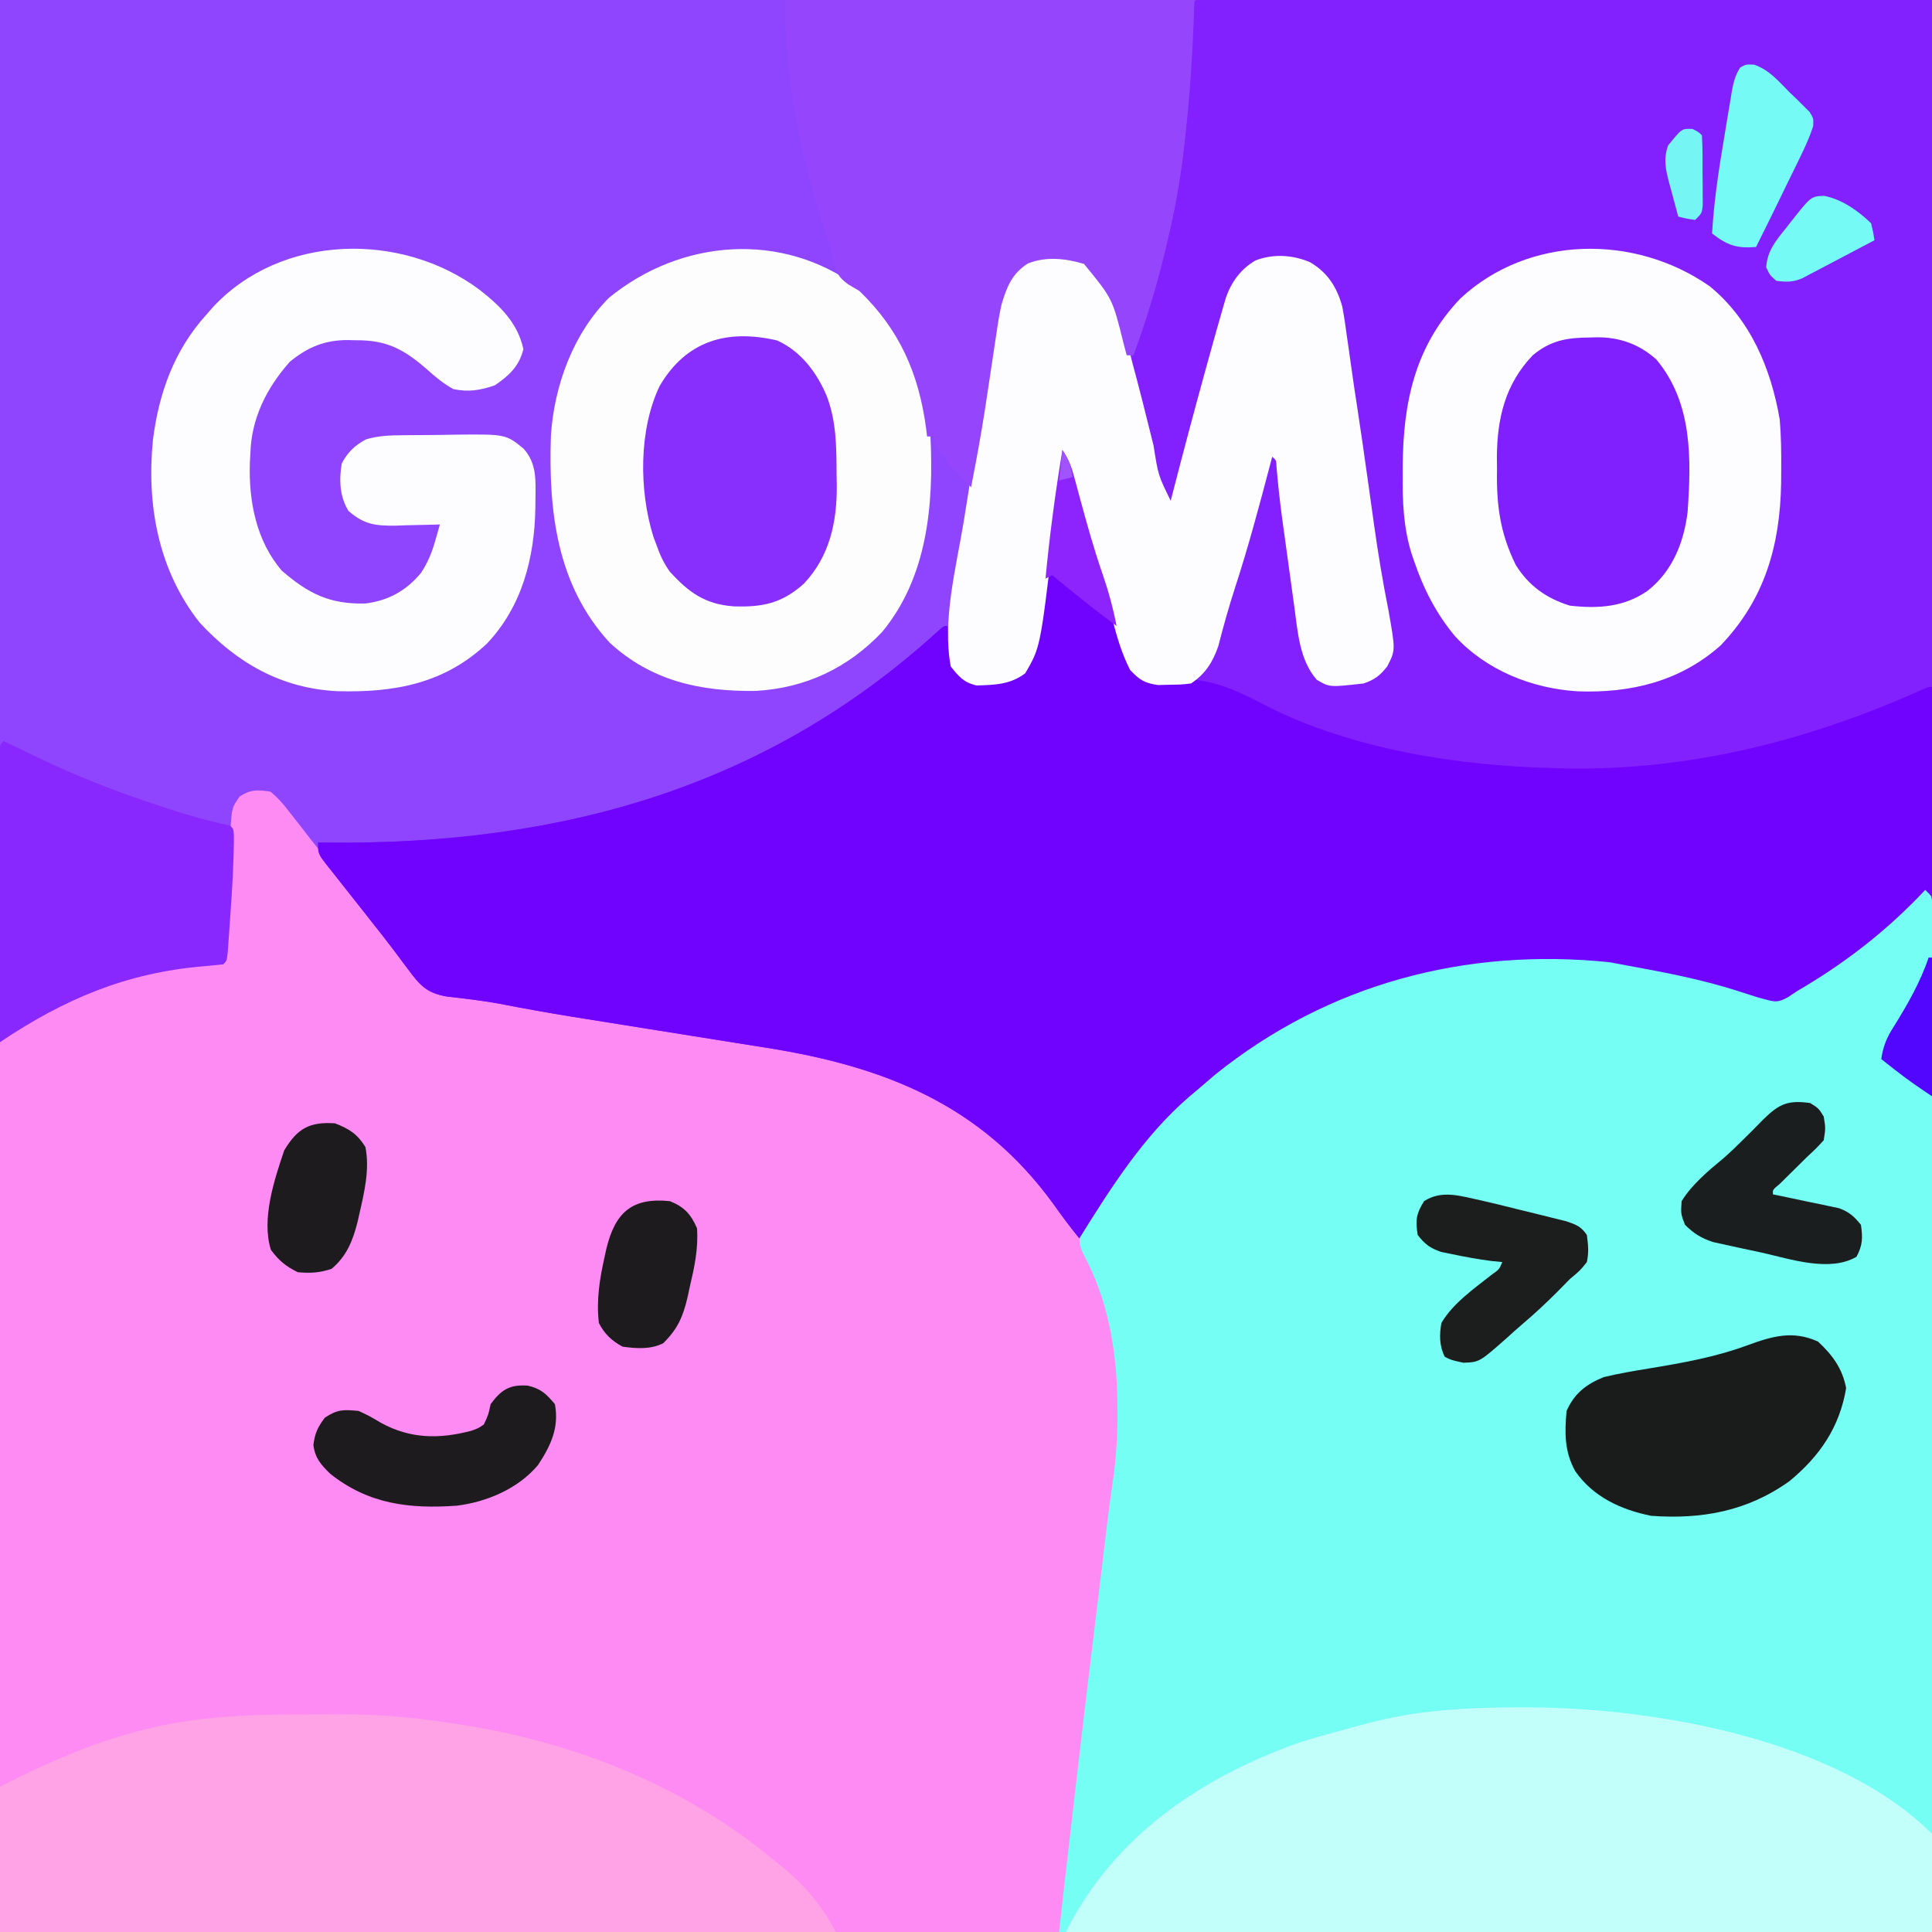 <?xml version="1.0" encoding="UTF-8"?>
<svg version="1.1" xmlns="http://www.w3.org/2000/svg" width="571" height="571">
<rect width="100%" height="100%" fill="#333333" stroke="none"/>
<path d="M0 0 C188.43 0 376.86 0 571 0 C571 188.43 571 376.86 571 571 C382.57 571 194.14 571 0 571 C0 382.57 0 194.14 0 0 Z " fill="#8F45FD" transform="translate(0,0)"/>
<path d="M0 0 C2.151 1.871 3.578 3.39 5.25 5.625 C5.715 6.21 6.179 6.794 6.658 7.397 C8.125 9.25 9.562 11.124 11 13 C11.919 14.165 12.841 15.328 13.766 16.488 C16.072 19.391 18.354 22.311 20.629 25.238 C22.89 28.145 25.164 31.041 27.438 33.938 C28.103 34.787 28.103 34.787 28.783 35.653 C31.279 38.831 33.793 41.994 36.324 45.145 C36.875 45.83 37.425 46.515 37.992 47.221 C39.062 48.55 40.132 49.877 41.205 51.203 C44.891 55.782 44.891 55.782 46 58 C51.518 59.802 57.06 60.387 62.812 61.039 C70.935 62.02 78.949 63.597 86.98 65.148 C92.492 66.203 97.995 67.171 103.555 67.943 C113.935 69.407 124.287 71.038 134.634 72.713 C137.988 73.256 141.343 73.791 144.701 74.309 C177.117 79.321 208.281 89.095 228.734 116.602 C231.216 120.027 233.606 123.513 236 127 C236.991 128.34 237.986 129.677 239 131 C239.276 130.523 239.551 130.046 239.835 129.554 C246.083 118.822 252.67 109.2 261 100 C261.761 99.108 262.521 98.216 263.305 97.297 C268.654 91.091 274.49 85.961 281 81 C282.038 80.197 283.075 79.394 284.145 78.566 C316.798 53.897 357.971 44.433 398.406 49.719 C412.015 51.846 425.77 55.007 438.727 59.715 C442.267 60.887 444.426 61.434 448 60 C450.63 58.629 453.127 57.097 455.625 55.5 C456.687 54.827 456.687 54.827 457.77 54.141 C466.828 48.303 474.787 41.318 482.711 34.043 C485.073 31.935 487.511 29.957 490 28 C491.004 31.013 491.124 33 491.123 36.148 C491.125 37.22 491.127 38.293 491.129 39.397 C491.126 40.579 491.123 41.76 491.12 42.978 C491.121 44.227 491.122 45.476 491.123 46.763 C491.125 50.244 491.121 53.724 491.116 57.205 C491.112 61.011 491.113 64.817 491.114 68.623 C491.114 76.016 491.11 83.409 491.103 90.803 C491.096 99.352 491.095 107.901 491.095 116.45 C491.089 139.029 491.075 161.608 491.062 184.188 C491.042 234.616 491.021 285.044 491 337 C302.57 337 114.14 337 -80 337 C-80 250.21 -80 163.42 -80 74 C-66.319 63.359 -53.237 56.307 -36.375 52.688 C-35.636 52.528 -34.898 52.369 -34.137 52.205 C-27.474 50.886 -20.77 50.429 -14 50 C-13.971 49.433 -13.943 48.865 -13.913 48.281 C-13.611 42.374 -13.282 36.47 -12.938 30.566 C-12.813 28.363 -12.695 26.159 -12.583 23.955 C-12.422 20.786 -12.237 17.62 -12.047 14.453 C-12.002 13.468 -11.957 12.482 -11.911 11.467 C-11.469 4.662 -11.469 4.662 -9.148 1.384 C-5.876 -0.724 -3.803 -0.639 0 0 Z " fill="#FE8AF3" transform="translate(80,234)"/>
<path d="M0 0 C1.268 0.004 1.268 0.004 2.561 0.009 C3.894 0.008 3.894 0.008 5.254 0.006 C8.266 0.005 11.278 0.01 14.29 0.016 C16.473 0.016 18.655 0.016 20.838 0.015 C26.706 0.015 32.573 0.021 38.441 0.028 C43.938 0.033 49.435 0.034 54.933 0.034 C71.031 0.04 87.129 0.054 103.227 0.067 C139.176 0.087 175.126 0.108 212.164 0.129 C212.164 87.579 212.164 175.029 212.164 265.129 C211.504 264.469 210.844 263.809 210.164 263.129 C209.533 263.796 208.901 264.462 208.25 265.149 C197.402 276.325 185.608 285.289 172.164 293.129 C171.299 293.708 170.435 294.287 169.543 294.883 C166.854 296.292 166.028 296.366 163.164 295.567 C162.37 295.355 161.576 295.144 160.758 294.926 C159.023 294.393 157.294 293.841 155.571 293.27 C144.016 289.48 132.112 287.314 120.164 285.129 C119.051 284.922 117.937 284.714 116.789 284.5 C74.32 280.153 33.735 290.874 0.352 317.692 C-1.385 319.161 -3.115 320.64 -4.836 322.129 C-5.688 322.847 -6.54 323.565 -7.418 324.305 C-20.918 335.981 -30.468 351.099 -39.836 366.129 C-42.531 362.815 -45.063 359.433 -47.523 355.942 C-68.822 326.596 -97.354 315.383 -132.052 309.831 C-134.459 309.451 -136.866 309.071 -139.273 308.692 C-141.75 308.294 -144.226 307.896 -146.703 307.498 C-152.69 306.535 -158.678 305.582 -164.666 304.632 C-171.703 303.515 -178.738 302.385 -185.773 301.254 C-186.985 301.06 -188.196 300.867 -189.445 300.667 C-196.785 299.486 -204.087 298.176 -211.382 296.746 C-216.473 295.836 -221.589 295.235 -226.726 294.656 C-232.787 293.629 -234.752 291.304 -238.398 286.379 C-239.284 285.196 -240.171 284.014 -241.058 282.832 C-241.515 282.221 -241.971 281.609 -242.442 280.979 C-244.693 277.992 -247.016 275.063 -249.336 272.129 C-250.249 270.967 -251.161 269.804 -252.074 268.641 C-253.958 266.24 -255.854 263.849 -257.754 261.461 C-258.677 260.288 -259.6 259.115 -260.523 257.942 C-260.957 257.401 -261.392 256.86 -261.839 256.303 C-264.836 252.47 -264.836 252.47 -264.836 249.129 C-263.855 249.14 -262.874 249.15 -261.864 249.161 C-193.748 249.822 -132.662 233.25 -81.515 186.563 C-79.836 185.129 -79.836 185.129 -78.836 185.129 C-78.738 185.949 -78.64 186.769 -78.539 187.613 C-78.314 189.23 -78.314 189.23 -78.086 190.879 C-77.877 192.48 -77.877 192.48 -77.664 194.113 C-76.697 197.632 -75.779 198.995 -72.836 201.129 C-67.909 202.074 -63.125 201.497 -58.336 200.129 C-52.675 195.6 -52.171 187.237 -51.3 180.434 C-51.176 179.524 -51.052 178.614 -50.924 177.676 C-50.532 174.787 -50.152 171.896 -49.773 169.004 C-49.515 167.087 -49.257 165.171 -48.998 163.254 C-48.499 159.565 -48.005 155.876 -47.515 152.187 C-46.666 145.828 -45.761 139.477 -44.836 133.129 C-42.892 136.045 -42.18 138.025 -41.285 141.363 C-41.001 142.405 -40.717 143.447 -40.425 144.52 C-39.978 146.183 -39.978 146.183 -39.523 147.879 C-37.245 156.203 -34.844 164.407 -32.023 172.563 C-30.4 177.438 -28.99 182.37 -27.622 187.322 C-25.42 195.368 -25.42 195.368 -19.836 201.129 C-14.194 201.836 -8.75 202.262 -3.773 199.317 C1.27 191.021 3.244 181.413 5.734 172.115 C8.47 161.895 11.452 151.751 14.44 141.602 C15.364 138.449 16.268 135.29 17.164 132.129 C19.609 136 19.851 140.229 20.348 144.672 C20.5 145.935 20.5 145.935 20.654 147.223 C20.977 149.92 21.29 152.618 21.602 155.317 C22.779 165.421 23.956 175.519 25.637 185.555 C25.745 186.235 25.853 186.915 25.964 187.616 C26.883 192.845 28.362 197.327 32.164 201.129 C34.89 201.488 34.89 201.488 37.977 201.442 C39.533 201.467 39.533 201.467 41.121 201.492 C44.57 201.081 46.395 200.193 49.164 198.129 C52.668 192.874 51.621 186.787 50.581 180.729 C50.333 179.501 50.084 178.273 49.829 177.008 C48.106 168.199 46.836 159.343 45.602 150.455 C44.96 145.835 44.306 141.216 43.653 136.598 C43.525 135.692 43.397 134.785 43.265 133.852 C42.198 126.311 41.079 118.78 39.914 111.254 C39.764 110.278 39.613 109.301 39.458 108.296 C39.175 106.484 38.889 104.673 38.599 102.862 C38.285 100.889 37.983 98.913 37.689 96.937 C37.525 95.875 37.361 94.813 37.192 93.719 C36.975 92.278 36.975 92.278 36.754 90.809 C35.826 86.593 34.133 83.262 31.164 80.129 C26.253 77.164 21.77 76.355 16.164 77.129 C10.568 78.647 8.268 80.709 5.416 85.48 C2.769 91.083 1.536 97.189 0.102 103.192 C-0.225 104.522 -0.554 105.852 -0.884 107.182 C-1.378 109.172 -1.87 111.162 -2.357 113.154 C-4.076 120.175 -5.95 127.151 -7.836 134.129 C-8.053 134.945 -8.269 135.761 -8.493 136.601 C-8.973 138.404 -9.466 140.205 -9.961 142.004 C-10.273 143.157 -10.584 144.309 -10.906 145.496 C-11.836 148.129 -11.836 148.129 -13.836 149.129 C-16.623 139.971 -19.249 130.788 -21.586 121.504 C-21.901 120.262 -21.901 120.262 -22.223 118.995 C-22.518 117.805 -22.518 117.805 -22.82 116.59 C-22.992 115.897 -23.165 115.204 -23.342 114.49 C-24.607 108.434 -25.016 104.421 -22.886 98.516 C-22.235 96.658 -22.235 96.658 -21.57 94.762 C-21.338 94.118 -21.105 93.474 -20.865 92.81 C-19.654 89.443 -18.502 86.056 -17.351 82.668 C-17.013 81.674 -17.013 81.674 -16.667 80.66 C-14.051 72.911 -12.171 65.189 -10.836 57.129 C-10.626 55.918 -10.626 55.918 -10.412 54.683 C-8.016 40.42 -7.388 26.214 -7.126 11.783 C-7.105 10.734 -7.105 10.734 -7.084 9.664 C-7.048 7.745 -7.021 5.826 -6.993 3.907 C-6.71 -1.077 -4.434 0.012 0 0 Z " fill="#8320FE" transform="translate(358.836,-0.129)"/>
<path d="M0 0 C2.208 3.312 2.249 4.298 2.246 8.148 C2.25 9.22 2.254 10.292 2.258 11.396 C2.252 12.578 2.247 13.76 2.241 14.978 C2.243 16.856 2.243 16.856 2.246 18.772 C2.25 22.254 2.242 25.736 2.232 29.218 C2.224 32.971 2.226 36.723 2.228 40.476 C2.229 46.98 2.223 53.483 2.211 59.987 C2.195 69.39 2.19 78.794 2.187 88.197 C2.183 103.453 2.17 118.708 2.151 133.964 C2.133 148.785 2.118 163.606 2.11 178.427 C2.109 179.35 2.109 180.273 2.108 181.223 C2.104 188.438 2.1 195.653 2.096 202.867 C2.077 238.245 2.037 273.622 2 309 C-83.14 309 -168.28 309 -256 309 C-254.873 298.859 -254.873 298.859 -254.399 294.729 C-254.292 293.793 -254.185 292.858 -254.074 291.895 C-253.961 290.909 -253.847 289.922 -253.73 288.906 C-253.61 287.854 -253.489 286.802 -253.364 285.718 C-250.801 263.436 -248.21 241.16 -245.477 218.898 C-244.959 214.663 -244.447 210.427 -243.938 206.191 C-243.758 204.702 -243.578 203.213 -243.399 201.723 C-243.142 199.596 -242.886 197.468 -242.631 195.34 C-242.398 193.401 -242.164 191.462 -241.93 189.523 C-241.78 188.279 -241.629 187.035 -241.475 185.752 C-240.991 181.927 -240.444 178.114 -239.898 174.297 C-239.026 167.791 -238.686 161.435 -238.75 154.875 C-238.758 153.836 -238.766 152.797 -238.775 151.726 C-238.99 136.946 -241.6 121.923 -248.754 108.777 C-250.263 105.413 -250.301 104.426 -249 101 C-247.476 98.193 -245.765 95.536 -244 92.875 C-243.256 91.742 -243.256 91.742 -242.496 90.585 C-238.37 84.388 -233.917 78.595 -229 73 C-228.21 72.077 -227.42 71.154 -226.605 70.203 C-220.916 63.716 -214.866 58.213 -208 53 C-206.964 52.198 -205.927 51.396 -204.859 50.57 C-172.209 25.896 -131.028 16.434 -90.594 21.719 C-76.985 23.846 -63.23 27.007 -50.273 31.715 C-46.733 32.887 -44.574 33.434 -41 32 C-38.37 30.629 -35.873 29.097 -33.375 27.5 C-32.667 27.051 -31.959 26.603 -31.23 26.141 C-25.104 22.192 -19.469 17.82 -14 13 C-12.637 11.801 -12.637 11.801 -11.246 10.578 C-7.394 7.146 -3.624 3.674 0 0 Z " fill="#75FEF4" transform="translate(569,262)"/>
<path d="M0 0 C1.944 2.916 2.656 4.896 3.551 8.234 C3.835 9.276 4.118 10.318 4.411 11.391 C4.708 12.499 5.006 13.608 5.312 14.75 C7.591 23.073 9.992 31.278 12.812 39.434 C14.436 44.309 15.846 49.241 17.213 54.193 C19.415 62.239 19.415 62.239 25 68 C27.019 67.935 29.038 67.861 31.053 67.717 C42.8 66.975 50.436 70.415 60.634 75.807 C85.833 88.511 117.061 93.342 145 94 C146.176 94.04 147.351 94.08 148.562 94.121 C185.296 94.806 220.589 85.89 253.896 70.899 C256 70 256 70 257 70 C257 90.46 257 110.92 257 132 C256.34 131.34 255.68 130.68 255 130 C254.368 130.666 253.737 131.333 253.086 132.02 C242.238 143.196 230.443 152.16 217 160 C216.135 160.579 215.27 161.158 214.379 161.754 C211.69 163.163 210.864 163.237 208 162.438 C207.206 162.226 206.412 162.015 205.594 161.797 C203.859 161.264 202.129 160.712 200.406 160.141 C188.851 156.351 176.947 154.185 165 152 C163.886 151.792 162.773 151.585 161.625 151.371 C119.156 147.024 78.57 157.745 45.188 184.562 C43.45 186.032 41.721 187.511 40 189 C39.148 189.718 38.296 190.436 37.418 191.176 C23.917 202.851 14.368 217.969 5 233 C2.304 229.686 -0.227 226.304 -2.688 222.812 C-23.987 193.467 -52.519 182.254 -87.217 176.702 C-89.624 176.322 -92.03 175.942 -94.438 175.562 C-96.914 175.165 -99.391 174.767 -101.867 174.369 C-107.854 173.406 -113.842 172.453 -119.831 171.503 C-126.868 170.386 -133.903 169.256 -140.938 168.125 C-142.149 167.931 -143.361 167.738 -144.609 167.538 C-151.95 166.357 -159.251 165.047 -166.547 163.617 C-171.637 162.707 -176.753 162.106 -181.891 161.527 C-187.951 160.499 -189.917 158.175 -193.562 153.25 C-194.448 152.067 -195.335 150.885 -196.223 149.703 C-196.679 149.091 -197.136 148.48 -197.606 147.85 C-199.857 144.863 -202.18 141.934 -204.5 139 C-205.413 137.838 -206.326 136.675 -207.238 135.512 C-209.123 133.111 -211.018 130.72 -212.918 128.332 C-213.841 127.159 -214.765 125.986 -215.688 124.812 C-216.122 124.272 -216.556 123.731 -217.004 123.174 C-220 119.341 -220 119.341 -220 116 C-218.529 116.016 -218.529 116.016 -217.029 116.032 C-148.913 116.693 -87.826 100.121 -36.68 53.434 C-35 52 -35 52 -34 52 C-33.902 52.82 -33.804 53.64 -33.703 54.484 C-33.479 56.101 -33.479 56.101 -33.25 57.75 C-33.041 59.351 -33.041 59.351 -32.828 60.984 C-31.862 64.503 -30.943 65.866 -28 68 C-23.074 68.945 -18.289 68.368 -13.5 67 C-7.839 62.471 -7.336 54.108 -6.465 47.305 C-6.341 46.395 -6.216 45.485 -6.089 44.547 C-5.696 41.658 -5.316 38.766 -4.938 35.875 C-4.68 33.958 -4.421 32.042 -4.162 30.125 C-3.664 26.436 -3.17 22.747 -2.679 19.058 C-1.83 12.699 -0.925 6.348 0 0 Z " fill="#6F03FE" transform="translate(314,133)"/>
<path d="M0 0 C0.797 0.001 1.593 0.002 2.414 0.004 C39.52 0.155 93.232 9.544 121.062 37.375 C121.062 46.945 121.062 56.515 121.062 66.375 C36.583 66.375 -47.898 66.375 -134.938 66.375 C-120.804 38.109 -95.138 20.728 -65.938 10.375 C-61.305 8.893 -56.642 7.606 -51.938 6.375 C-50.683 6.024 -49.429 5.674 -48.137 5.312 C-41.312 3.446 -34.573 2.043 -27.543 1.281 C-26.767 1.197 -25.991 1.113 -25.192 1.026 C-16.797 0.175 -8.433 -0.024 0 0 Z " fill="#C2FFFA" transform="translate(449.938,504.625)"/>
<path d="M0 0 C2.86 0.003 5.72 -0.02 8.58 -0.046 C21.457 -0.09 33.813 1.118 46.494 3.316 C47.615 3.504 48.737 3.692 49.892 3.886 C81.705 9.559 112.687 22.449 137.494 43.316 C138.411 44.031 138.411 44.031 139.346 44.761 C145.937 50.028 151.725 56.776 155.494 64.316 C73.984 64.316 -7.526 64.316 -91.506 64.316 C-91.506 50.126 -91.506 35.936 -91.506 21.316 C-77.271 14.198 -64.412 8.343 -49.193 4.566 C-48.413 4.367 -47.633 4.168 -46.829 3.963 C-31.491 0.378 -15.68 -0.036 0 0 Z " fill="#FFA3E6" transform="translate(91.506,506.684)"/>
<path d="M0 0 C13.347 11.449 19.754 26.65 21.234 43.926 C22.215 64.094 20.351 85.425 7.012 101.625 C-3.117 112.364 -15.765 118.326 -30.492 119.129 C-46.71 119.324 -61.234 116.234 -73.578 104.863 C-89.223 87.867 -91.693 65.927 -90.945 43.708 C-89.992 28.914 -84.375 13.516 -73.766 2.926 C-52.547 -14.443 -22.525 -16.894 0 0 Z " fill="#FDFDFE" transform="translate(253.766,85.074)"/>
<path d="M0 0 C12.096 9.863 18.144 24.366 20.719 39.406 C21.135 44.353 21.197 49.257 21.156 54.219 C21.148 55.537 21.14 56.856 21.131 58.215 C20.813 76.572 16.297 92.579 3.219 106.188 C-8.751 116.811 -23.383 120.313 -39.016 119.723 C-52.569 118.887 -65.989 113.523 -75.281 103.406 C-80.805 96.761 -84.5 89.568 -87.281 81.406 C-87.542 80.649 -87.803 79.892 -88.073 79.112 C-90.55 71.169 -90.796 63.487 -90.719 55.219 C-90.716 54.534 -90.713 53.849 -90.71 53.144 C-90.586 34.334 -87.079 17.643 -73.637 3.594 C-53.504 -15.104 -22.177 -15.493 0 0 Z " fill="#FDFCFF" transform="translate(505.281,84.594)"/>
<path d="M0 0 C6.74 3.587 9.274 10.11 11.662 17.057 C12.559 20.058 13.387 23.069 14.188 26.098 C14.483 27.183 14.779 28.269 15.083 29.387 C17.376 37.871 19.528 46.388 21.625 54.922 C22.994 63.688 22.994 63.688 26.688 71.223 C26.827 70.678 26.967 70.133 27.111 69.572 C30.263 57.323 33.513 45.103 36.875 32.91 C37.208 31.702 37.54 30.494 37.883 29.249 C39.33 24.019 40.79 18.793 42.305 13.582 C42.637 12.435 42.637 12.435 42.976 11.265 C44.632 6.511 47.361 2.791 51.688 0.223 C56.933 -1.838 62.772 -1.467 67.875 0.723 C73.066 3.749 75.846 8.118 77.412 13.895 C77.972 16.914 78.414 19.928 78.812 22.973 C78.974 24.085 79.135 25.197 79.301 26.342 C79.627 28.595 79.945 30.849 80.255 33.104 C80.729 36.522 81.249 39.93 81.777 43.34 C82.873 50.446 83.879 57.564 84.879 64.684 C85.096 66.226 85.314 67.769 85.531 69.311 C85.958 72.336 86.38 75.362 86.799 78.388 C87.988 86.89 89.397 95.31 91.07 103.731 C93.137 115.423 93.137 115.423 90.668 120.191 C88.578 122.868 86.915 124.147 83.688 125.223 C73.587 126.359 73.587 126.359 69.859 124.129 C64.742 118.334 64.205 109.826 63.215 102.484 C63.023 101.103 63.023 101.103 62.827 99.694 C62.558 97.754 62.292 95.813 62.028 93.872 C61.628 90.929 61.22 87.987 60.811 85.045 C60.549 83.15 60.288 81.255 60.027 79.359 C59.908 78.492 59.788 77.625 59.664 76.732 C58.961 71.546 58.394 66.367 57.957 61.151 C57.884 59.219 57.884 59.219 56.688 58.223 C56.507 58.911 56.326 59.599 56.14 60.308 C52.918 72.541 49.667 84.739 45.752 96.771 C43.874 102.548 42.248 108.356 40.742 114.242 C39.048 119.03 36.925 122.397 32.688 125.223 C29.727 125.559 29.727 125.559 26.312 125.598 C25.191 125.626 24.07 125.654 22.914 125.684 C18.919 125.113 17.445 124.151 14.688 121.223 C12.183 116.36 10.76 111.297 9.375 106.035 C7.575 99.379 5.684 92.76 3.688 86.16 C3.185 84.497 2.682 82.835 2.18 81.172 C1.933 80.356 1.687 79.541 1.433 78.701 C0.209 74.63 -0.991 70.552 -2.188 66.473 C-2.403 65.739 -2.618 65.006 -2.84 64.25 C-3.331 62.574 -3.822 60.898 -4.312 59.223 C-6.413 61.323 -6.063 65.604 -6.398 68.508 C-6.609 70.255 -6.82 72.001 -7.031 73.748 C-7.357 76.492 -7.682 79.236 -8.005 81.981 C-11.864 114.599 -11.864 114.599 -16.312 122.223 C-20.778 125.572 -25.243 125.633 -30.629 125.816 C-34.47 124.967 -35.852 123.251 -38.312 120.223 C-40.889 106.551 -36.717 90.968 -34.5 77.473 C-33.959 74.107 -33.423 70.74 -32.886 67.374 C-32.534 65.168 -32.18 62.963 -31.824 60.757 C-30.702 53.78 -29.655 46.795 -28.672 39.797 C-27.684 32.771 -26.665 25.763 -25.375 18.785 C-25.159 17.5 -25.159 17.5 -24.939 16.189 C-23.748 9.743 -21.653 5.392 -16.75 0.848 C-11.244 -1.755 -5.801 -1.95 0 0 Z " fill="#FDFCFE" transform="translate(319.312,76.777)"/>
<path d="M0 0 C39.93 0 79.86 0 121 0 C119.859 38.783 115.991 69.564 103 105 C102.34 105 101.68 105 101 105 C100.697 103.866 100.394 102.731 100.082 101.562 C96.809 88.279 96.809 88.279 88.375 78 C82.907 76.38 77.266 75.724 71.84 77.844 C67.116 80.812 65.555 84.78 64 90 C63.359 92.827 62.912 95.663 62.5 98.531 C62.378 99.325 62.256 100.12 62.131 100.938 C61.746 103.457 61.372 105.979 61 108.5 C60.504 111.803 60.003 115.105 59.5 118.406 C59.318 119.61 59.318 119.61 59.132 120.837 C57.941 128.594 56.507 136.299 55 144 C52.023 141.051 49.2 138.169 46.688 134.812 C46.176 134.138 45.664 133.464 45.137 132.77 C44 131 44 131 44 129 C43.34 129 42.68 129 42 129 C41.902 128.189 41.804 127.378 41.703 126.543 C39.516 110.35 33.846 97.428 22 86 C20.886 85.34 19.773 84.68 18.625 84 C15.659 81.74 15.483 81.02 14.551 77.555 C14.3 76.656 14.049 75.757 13.79 74.831 C13.399 73.43 13.399 73.43 13 72 C12.446 70.229 11.885 68.461 11.316 66.695 C4.357 44.724 0 23.118 0 0 Z " fill="#9546FD" transform="translate(232,0)"/>
<path d="M0 0 C6.047 4.751 11.151 9.733 12.812 17.438 C11.565 22.539 8.55 25.279 4.375 28.125 C0.113 29.6 -3.425 30.187 -7.875 29.25 C-10.881 27.607 -13.336 25.535 -15.875 23.25 C-22.676 17.351 -27.754 14.73 -36.75 14.812 C-37.514 14.793 -38.279 14.773 -39.066 14.752 C-45.946 14.758 -50.934 16.831 -56.23 21.188 C-63.049 28.863 -67.586 37.859 -67.875 48.25 C-67.925 49.152 -67.976 50.055 -68.027 50.984 C-68.396 62.379 -66.159 74.109 -58.562 82.938 C-50.754 89.657 -44.549 92.844 -33.977 92.621 C-27.17 91.807 -21.798 88.844 -17.438 83.562 C-15.404 80.461 -14.224 77.543 -13.215 73.98 C-12.96 73.091 -12.704 72.202 -12.441 71.286 C-12.254 70.614 -12.067 69.942 -11.875 69.25 C-12.782 69.281 -12.782 69.281 -13.708 69.313 C-16.472 69.397 -19.235 69.449 -22 69.5 C-22.951 69.534 -23.903 69.567 -24.883 69.602 C-30.898 69.685 -34.305 69.278 -38.875 65.25 C-41.491 61.089 -41.698 56.023 -40.875 51.25 C-39.207 47.997 -36.981 45.833 -33.718 44.113 C-30 42.984 -26.425 42.906 -22.574 42.879 C-21.381 42.865 -21.381 42.865 -20.165 42.852 C-18.486 42.837 -16.808 42.828 -15.129 42.824 C-12.581 42.813 -10.034 42.763 -7.486 42.713 C7.609 42.559 7.609 42.559 12.869 46.854 C16.82 51.246 16.443 56.271 16.375 61.875 C16.368 62.678 16.361 63.48 16.354 64.307 C16.098 79.108 12.461 93.402 2.09 104.41 C-10.509 116.298 -25.303 118.987 -42.094 118.531 C-58.649 117.754 -71.835 110.202 -82.875 98.25 C-95.078 82.807 -98.605 63.418 -96.668 44.2 C-94.917 30.394 -90.359 17.685 -80.875 7.25 C-80.281 6.564 -79.686 5.878 -79.074 5.172 C-58.877 -16.74 -23.147 -17.407 0 0 Z " fill="#FDFCFE" transform="translate(141.875,85.75)"/>
<path d="M0 0 C0.769 0.37 0.769 0.37 1.554 0.747 C3.951 1.897 6.35 3.042 8.75 4.188 C9.556 4.575 10.361 4.962 11.191 5.361 C22.113 10.564 33.201 14.897 44.688 18.688 C46.425 19.272 46.425 19.272 48.197 19.869 C54.431 21.94 60.578 23.635 67 25 C68 26 68 26 68.131 27.99 C68.102 35.896 67.641 43.742 67.062 51.625 C66.975 52.902 66.888 54.18 66.799 55.496 C66.712 56.707 66.625 57.917 66.535 59.164 C66.417 60.811 66.417 60.811 66.297 62.491 C66 65 66 65 65 66 C62.991 66.215 60.982 66.422 58.969 66.595 C36.188 68.554 18.029 76.261 -1 89 C-1.023 77.543 -1.041 66.087 -1.052 54.63 C-1.057 49.311 -1.064 43.992 -1.075 38.673 C-1.086 33.544 -1.092 28.416 -1.095 23.287 C-1.097 21.326 -1.1 19.364 -1.106 17.403 C-1.113 14.666 -1.114 11.929 -1.114 9.192 C-1.117 8.372 -1.121 7.553 -1.124 6.709 C-1.114 1.114 -1.114 1.114 0 0 Z " fill="#8828FE" transform="translate(1,219)"/>
<path d="M0 0 C0.691 -0.021 1.382 -0.041 2.094 -0.062 C8.853 -0.113 14.608 1.89 19.77 6.484 C30.539 19.328 30.115 35.954 29.008 51.691 C27.856 60.707 24.526 69.056 17.25 74.812 C10.262 79.718 2.519 80.183 -5.75 79.25 C-12.691 77.123 -17.918 73.396 -21.75 67.25 C-26.394 57.859 -27.507 49.509 -27.312 39.125 C-27.323 37.845 -27.334 36.565 -27.346 35.246 C-27.258 23.767 -24.854 13.734 -16.75 5.25 C-11.494 0.872 -6.681 0.049 0 0 Z " fill="#801FFF" transform="translate(469.75,99.75)"/>
<path d="M0 0 C7.065 3.156 11.807 9.535 14.727 16.508 C17.58 24.075 17.564 31.65 17.602 39.633 C17.622 40.714 17.643 41.796 17.664 42.91 C17.716 53.749 15.566 63.772 7.941 71.883 C1.428 77.719 -4.314 78.874 -12.793 78.59 C-21.252 77.977 -26.026 74.519 -31.648 68.383 C-33.484 65.834 -34.613 63.341 -35.648 60.383 C-35.945 59.591 -36.241 58.8 -36.547 57.984 C-40.798 44.373 -40.908 26.383 -34.648 13.383 C-26.785 0.046 -14.71 -3.428 0 0 Z " fill="#882EFD" transform="translate(229.648,100.617)"/>
<path d="M0 0 C4.297 3.997 7.192 7.923 8.312 13.75 C6.381 25.337 0.504 33.891 -8.473 41.277 C-20.903 50.143 -34.279 52.58 -49.312 51.5 C-58.228 49.686 -66.43 45.942 -71.75 38.312 C-74.955 32.544 -74.912 26.966 -74.312 20.5 C-71.983 15.283 -68.522 12.609 -63.312 10.5 C-58.953 9.454 -54.557 8.699 -50.135 7.976 C-40.191 6.341 -30.426 4.622 -20.938 1.125 C-13.496 -1.594 -7.46 -3.378 0 0 Z " fill="#1A1C1C" transform="translate(537.312,396.5)"/>
<path d="M0 0 C3.878 0.922 5.425 2.382 8.004 5.477 C9.296 12.408 6.818 17.703 3.004 23.477 C-2.843 30.448 -12.117 34.39 -20.996 35.477 C-34.898 36.474 -47.137 35.056 -58.445 26.004 C-61.19 23.3 -62.876 21.421 -63.371 17.539 C-62.947 14.076 -62.079 12.254 -59.996 9.477 C-56.239 6.972 -54.456 7.065 -49.996 7.477 C-46.742 9.008 -46.742 9.008 -43.434 10.977 C-34.771 15.72 -26.286 15.855 -16.746 13.352 C-14.64 12.612 -14.64 12.612 -12.996 11.477 C-11.654 8.618 -11.654 8.618 -10.996 5.477 C-7.864 1.24 -5.42 -0.391 0 0 Z " fill="#1D1B1D" transform="translate(155.996,409.523)"/>
<path d="M0 0 C2.5 1.562 2.5 1.562 4 4 C4.562 7.438 4.562 7.438 4 11 C1.797 13.395 1.797 13.395 -1 16 C-2.772 17.749 -4.543 19.499 -6.312 21.25 C-7.637 22.557 -7.637 22.557 -8.988 23.891 C-11.115 25.635 -11.115 25.635 -11 27 C-10.355 27.131 -9.709 27.261 -9.044 27.396 C-6.109 27.998 -3.18 28.624 -0.25 29.25 C0.766 29.455 1.782 29.66 2.828 29.871 C4.298 30.19 4.298 30.19 5.797 30.516 C7.148 30.798 7.148 30.798 8.526 31.087 C11.535 32.197 13.001 33.509 15 36 C15.544 39.809 15.52 42.034 13.688 45.438 C5.743 50.056 -5.742 46.134 -14.227 44.229 C-16.389 43.747 -18.555 43.293 -20.723 42.84 C-22.115 42.535 -23.507 42.23 -24.898 41.922 C-26.143 41.65 -27.387 41.377 -28.669 41.097 C-32.242 39.92 -34.319 38.617 -37 36 C-38.25 32.75 -38.25 32.75 -38 29 C-34.842 23.907 -30.064 20.013 -25.5 16.207 C-23.393 14.347 -21.418 12.44 -19.438 10.449 C-18.791 9.812 -18.145 9.175 -17.479 8.518 C-16.18 7.235 -14.897 5.937 -13.631 4.623 C-9.046 0.145 -6.406 -0.882 0 0 Z " fill="#1B1E1E" transform="translate(535,326)"/>
<path d="M0 0 C3.511 0.797 7.006 1.656 10.497 2.537 C12.69 3.087 14.887 3.619 17.085 4.149 C18.488 4.499 19.891 4.849 21.294 5.2 C23.186 5.67 23.186 5.67 25.116 6.149 C28.083 7.156 29.496 7.646 31.235 10.208 C31.633 13.292 31.843 15.251 31.235 18.208 C29.235 20.708 29.235 20.708 26.235 23.208 C24.955 24.491 23.685 25.783 22.423 27.083 C19.199 30.301 15.907 33.386 12.435 36.333 C10.785 37.739 9.168 39.183 7.567 40.646 C-0.529 47.793 -0.529 47.793 -5.265 47.958 C-8.765 47.208 -8.765 47.208 -10.765 46.208 C-12.403 42.932 -12.37 39.736 -11.765 36.208 C-8.36 30.392 -2.077 26.029 3.173 21.896 C5.325 20.369 5.325 20.369 6.235 18.208 C5.183 18.105 4.132 18.002 3.048 17.896 C-0.843 17.394 -4.673 16.692 -8.515 15.896 C-10.147 15.561 -10.147 15.561 -11.812 15.22 C-15.126 14.084 -16.623 12.956 -18.765 10.208 C-19.472 5.888 -19.218 3.933 -16.89 0.208 C-11.522 -3.227 -6.019 -1.266 0 0 Z " fill="#1B1E1D" transform="translate(437.765,354.792)"/>
<path d="M0 0 C4.222 1.624 6.621 3.168 9 7 C10.305 13.619 8.67 20.411 7.188 26.875 C7.022 27.6 6.857 28.326 6.687 29.073 C5.33 34.579 3.431 39.308 -1 43 C-4.619 44.206 -7.192 44.323 -11 44 C-14.575 42.213 -16.568 40.585 -18.938 37.375 C-21.785 28.331 -17.973 16.761 -15 8 C-11.092 1.483 -7.521 -0.501 0 0 Z " fill="#1D1B1D" transform="translate(99,332)"/>
<path d="M0 0 C4.205 1.7 6.205 3.843 8 8 C8.429 14.122 7.207 19.648 5.812 25.562 C5.616 26.482 5.419 27.402 5.217 28.35 C3.856 34.172 2.283 37.785 -2 42 C-5.725 43.862 -9.945 43.571 -14 43 C-17.126 41.328 -19.393 39.214 -21 36 C-21.806 29.218 -20.747 22.78 -19.25 16.188 C-19.093 15.471 -18.936 14.754 -18.775 14.015 C-16.146 3.184 -11.068 -1.133 0 0 Z " fill="#1D1B1D" transform="translate(198,355)"/>
<path d="M0 0 C4.438 1.545 7.174 4.855 10.425 8.138 C11.127 8.807 11.828 9.476 12.55 10.165 C13.208 10.821 13.865 11.477 14.542 12.153 C15.144 12.749 15.746 13.345 16.366 13.959 C17.55 15.888 17.55 15.888 17.431 18.203 C16.355 21.481 14.976 24.478 13.46 27.579 C13.156 28.206 12.851 28.833 12.537 29.479 C11.568 31.472 10.59 33.461 9.613 35.45 C8.959 36.79 8.306 38.131 7.654 39.472 C5.307 44.288 2.955 49.1 0.55 53.888 C-5.166 54.345 -7.936 53.41 -12.45 49.888 C-11.897 40.547 -10.547 31.406 -8.976 22.194 C-8.57 19.8 -8.184 17.404 -7.797 15.007 C-7.539 13.476 -7.28 11.945 -7.02 10.415 C-6.907 9.703 -6.795 8.99 -6.679 8.256 C-6.193 5.499 -5.669 3.235 -4.164 0.855 C-2.45 -0.112 -2.45 -0.112 0 0 Z " fill="#76FAF5" transform="translate(518.45,19.112)"/>
<path d="M0 0 C5.309 1.023 10.119 4.409 13.938 8.125 C14.565 10.749 14.565 10.749 14.938 13.125 C11.855 14.751 8.771 16.375 5.688 18 C4.815 18.46 3.942 18.92 3.043 19.395 C2.199 19.839 1.354 20.284 0.484 20.742 C-0.291 21.151 -1.066 21.559 -1.864 21.98 C-2.952 22.547 -2.952 22.547 -4.062 23.125 C-4.753 23.496 -5.444 23.868 -6.155 24.25 C-8.949 25.532 -11.036 25.511 -14.062 25.125 C-16 23.438 -16 23.438 -17.062 21.125 C-16.781 16.262 -14.132 13.154 -11.188 9.5 C-10.74 8.928 -10.293 8.355 -9.832 7.766 C-3.833 0.156 -3.833 0.156 0 0 Z " fill="#76FAF5" transform="translate(539.062,57.875)"/>
<path d="M0 0 C1.944 2.916 2.656 4.896 3.551 8.234 C3.835 9.277 4.119 10.319 4.411 11.393 C4.709 12.501 5.006 13.608 5.312 14.75 C7.31 22.063 9.329 29.335 11.812 36.5 C13.586 41.638 14.97 46.664 16 52 C9.474 47.232 3.226 42.151 -3 37 C-3.99 37.495 -3.99 37.495 -5 38 C-3.786 25.245 -2.122 12.636 0 0 Z " fill="#8D24FE" transform="translate(314,133)"/>
<path d="M0 0 C0.33 0 0.66 0 1 0 C1 13.53 1 27.06 1 41 C-2.781 38.479 -6.33 36.043 -9.875 33.25 C-10.656 32.636 -11.437 32.023 -12.242 31.391 C-12.822 30.932 -13.402 30.473 -14 30 C-13.432 26.21 -12.383 23.649 -10.312 20.438 C-6.305 13.991 -2.408 7.223 0 0 Z " fill="#5206FE" transform="translate(570,283)"/>
<path d="M0 0 C1.75 0.875 1.75 0.875 2.75 1.875 C3.002 5.681 2.935 9.499 2.938 13.312 C2.95 14.388 2.962 15.464 2.975 16.572 C2.978 18.112 2.978 18.112 2.98 19.684 C2.985 20.63 2.989 21.577 2.993 22.552 C2.75 24.875 2.75 24.875 0.75 26.875 C-1.875 26.5 -1.875 26.5 -4.25 25.875 C-4.951 23.315 -5.636 20.753 -6.312 18.188 C-6.512 17.466 -6.711 16.745 -6.916 16.002 C-7.959 11.995 -8.68 8.909 -7.25 4.875 C-3.186 -0.177 -3.186 -0.177 0 0 Z " fill="#76F5F5" transform="translate(500.25,38.125)"/>
<path d="M0 0 C1.945 2.918 2.453 4.625 3 8 C1.68 8.33 0.36 8.66 -1 9 C-0.67 6.03 -0.34 3.06 0 0 Z " fill="#A154FD" transform="translate(314,133)"/>
</svg>
